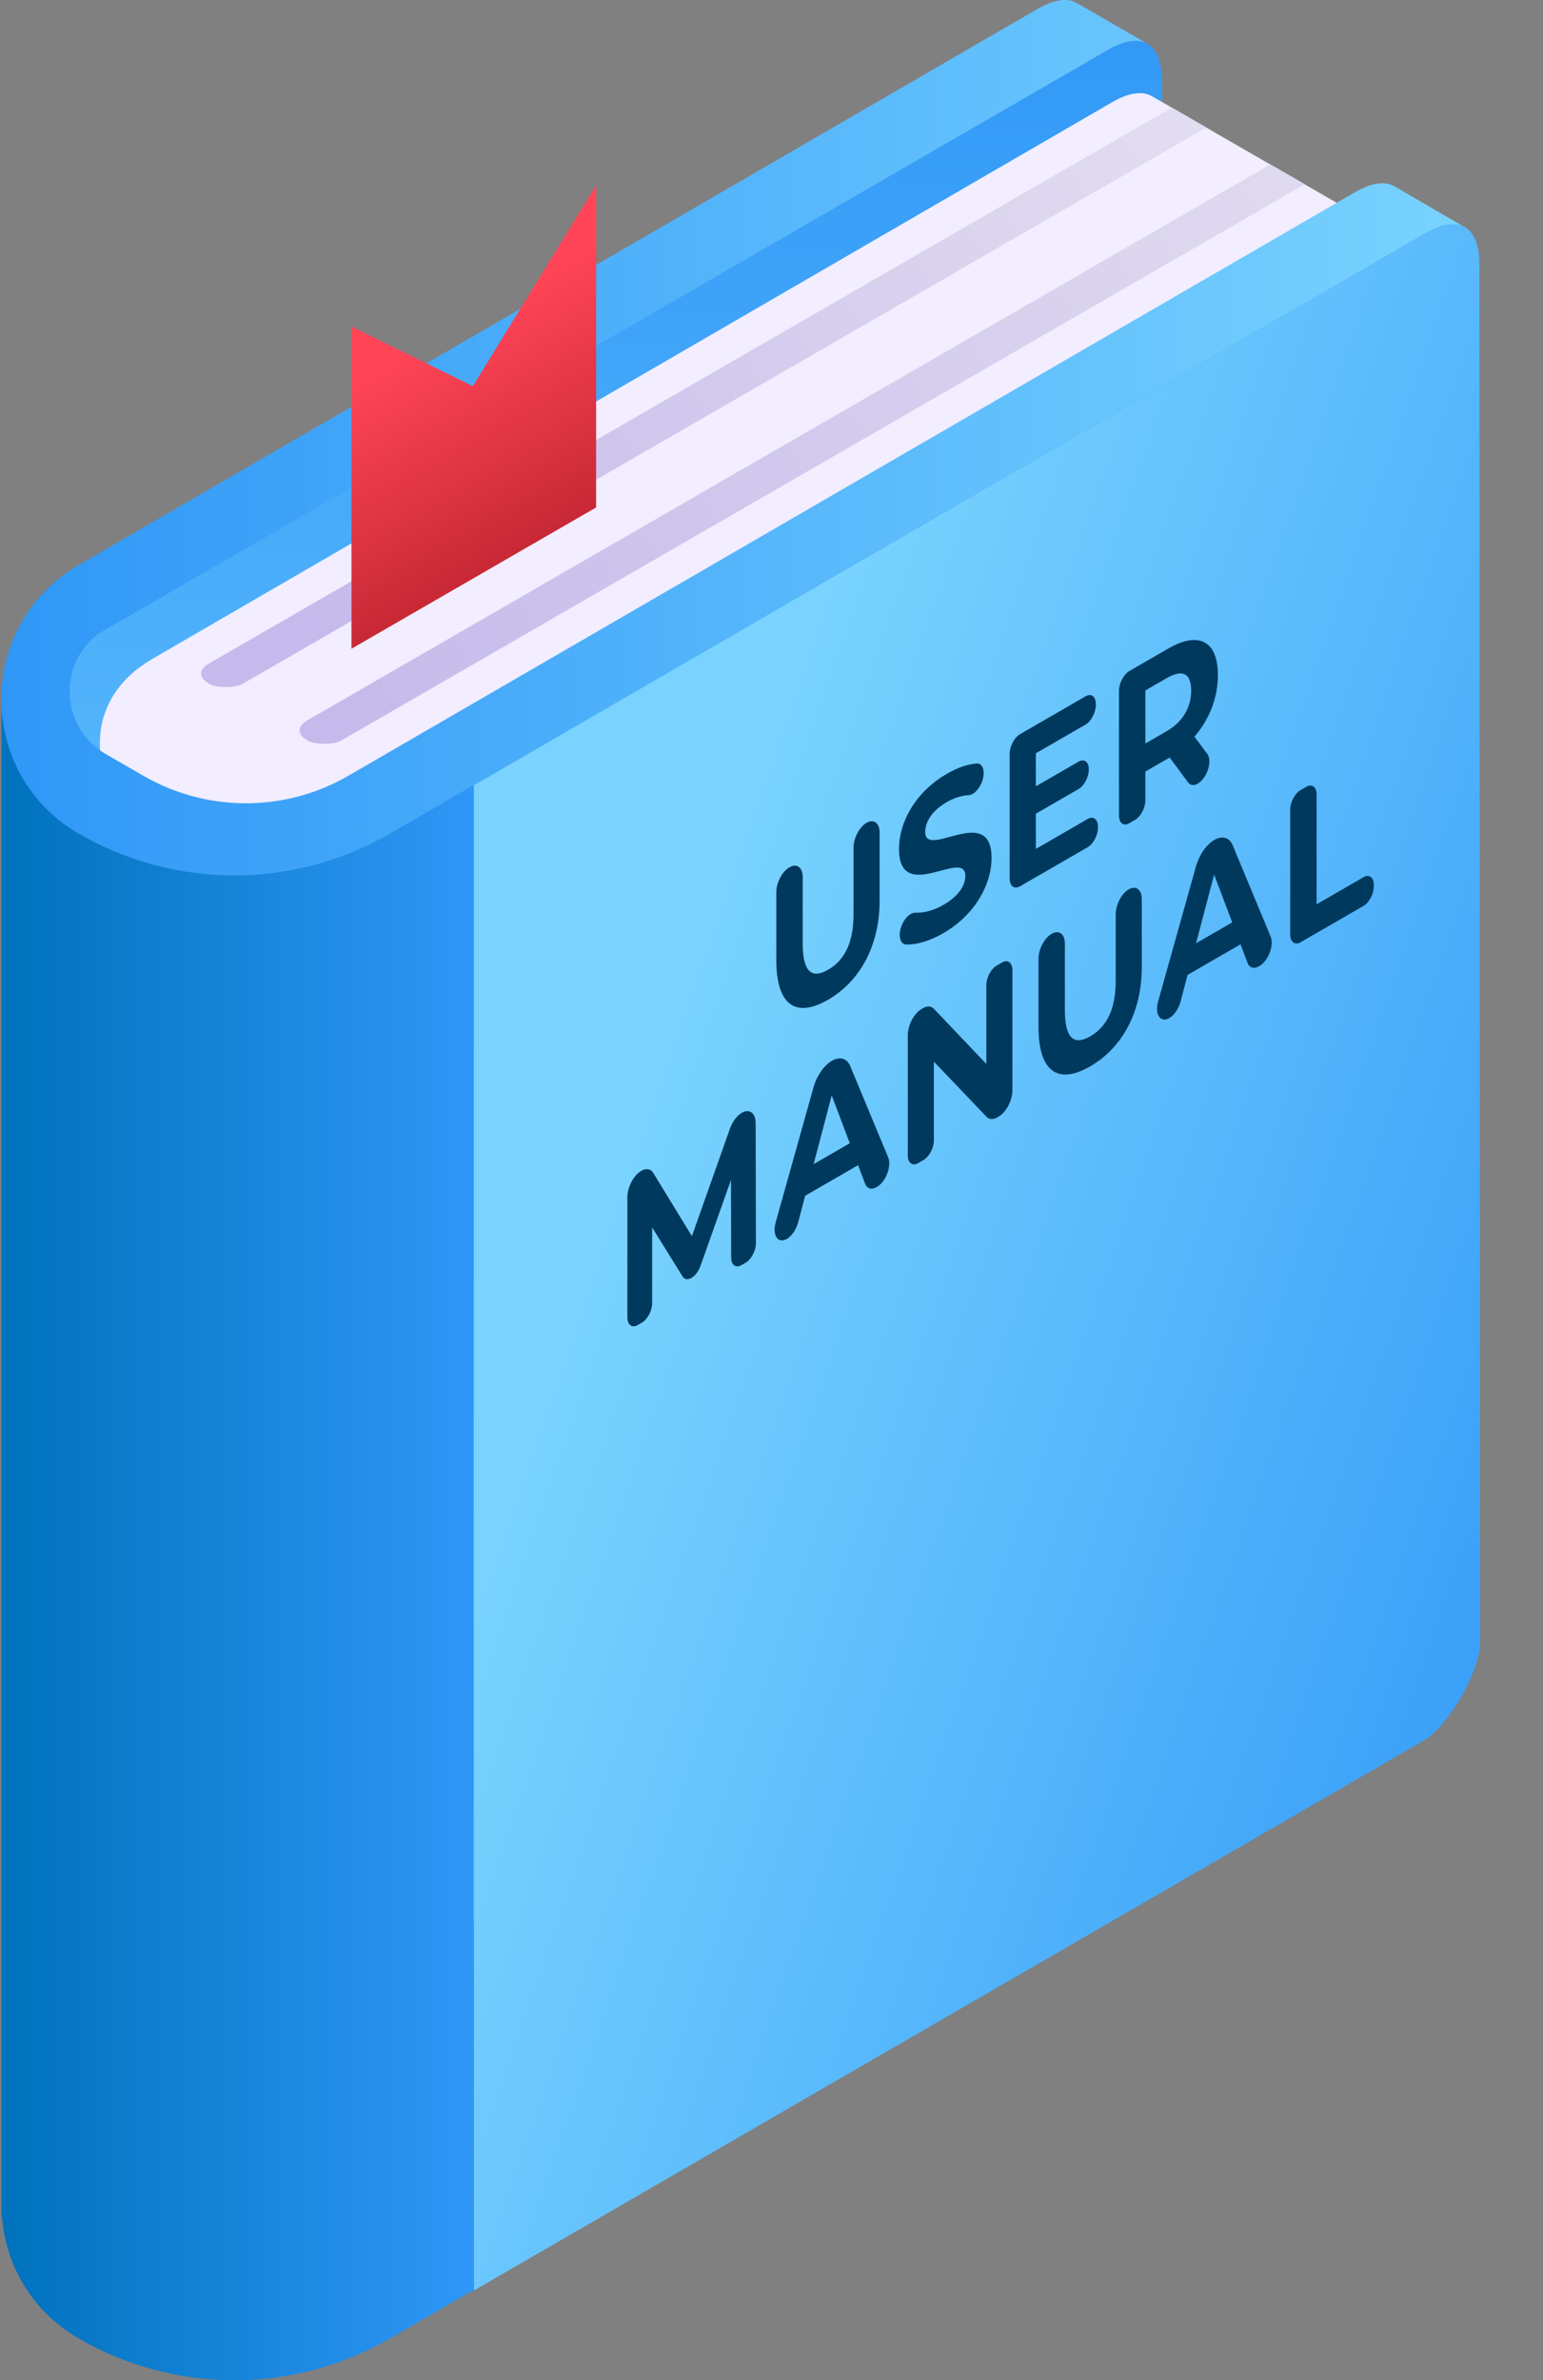 <svg xmlns="http://www.w3.org/2000/svg" width="332" height="512" viewBox="0 0 332 512" fill="none"><rect x="0" y="0" width="332" height="512" fill="#808080" stroke="none"/><path d="M250.009 17.464C250.007 13.294 248.89 10.57 246.868 9.415C244.847 8.26 239.395 6.201 235.776 8.302L11.33 133.931V465.904L237.905 335.033C243.349 331.893 250.157 320.102 250.154 313.817L314.933 48.736L306.071 44.703L250.032 65.406L250.009 17.464Z" fill="url(#paint0_linear_35_4963)"></path><path d="M31.223 142.706C7.906 158.215 30.734 193.722 54.986 179.72L66.372 173.146L280.078 49.583L283.546 47.575C287.153 45.48 290.07 45.065 292.091 46.206L248.145 20.861L248.125 20.872C246.098 19.475 243.064 19.797 239.249 22.011L33.066 141.561C32.434 141.928 31.819 142.31 31.223 142.706Z" fill="#F2EDFF"></path><path d="M318.319 56.895C318.315 48.554 313.85 46.002 306.612 50.205L101.944 168.963V492.713L306.215 374.464C311.659 371.324 318.466 359.533 318.464 353.248L318.319 56.895Z" fill="url(#paint1_linear_35_4963)"></path><path d="M315.571 49.123L315.586 49.115L315.435 49.027C315.481 49.058 315.526 49.091 315.571 49.123Z" fill="#E37A34"></path><path d="M101.945 168.963C101.945 168.963 71.183 177.88 40.157 172.995C9.132 168.109 0.323 149.054 0.323 149.054V473.04C0.3 473.761 0.3 474.481 0.323 475.201V475.44L0.331 475.443C0.751 486.244 6.294 496.869 16.988 503.043C37.705 515.003 63.233 514.985 83.932 502.995L100.791 493.228C101.53 492.905 101.945 492.713 101.945 492.713V168.963Z" fill="url(#paint2_linear_35_4963)"></path><path d="M247.019 9.504L246.89 9.43C246.931 9.453 246.966 9.487 247.006 9.512L247.019 9.504Z" fill="#E37A34"></path><path d="M300.049 40.084C300.019 40.066 299.988 40.048 299.957 40.031L299.847 39.967L299.833 39.975C297.819 38.932 294.959 39.364 291.436 41.411L74.924 166.888C61.295 174.757 44.503 174.757 30.874 166.888L22.766 162.207C12.97 156.552 12.434 142.899 21.128 136.347L234.834 12.782L238.302 10.774C241.909 8.68 244.826 8.264 246.847 9.406L232.021 0.829L232.001 0.84C229.974 -0.557 226.94 -0.235 223.125 1.98L16.942 121.53C-5.282 134.407 -5.256 166.504 16.987 179.347C37.704 191.307 63.232 191.289 83.931 179.299L303.145 52.218L306.613 50.205C310.093 48.185 312.923 47.741 314.933 48.736L300.049 40.084Z" fill="url(#paint3_linear_35_4963)"></path><path d="M331.695 69.156L331.71 69.148L331.559 69.06C331.605 69.091 331.649 69.124 331.695 69.156Z" fill="#E37A34"></path><path d="M292.262 46.306L292.133 46.23C292.174 46.254 292.209 46.288 292.249 46.313L292.262 46.306Z" fill="#E37A34"></path><path d="M66.236 154.89C63.865 156.259 63.865 157.945 66.236 159.314C67.824 160.231 71.794 160.231 73.382 159.314L280.752 39.634L273.348 35.359L66.236 154.89Z" fill="url(#paint4_linear_35_4963)"></path><path d="M45.043 142.677C42.672 144.046 42.672 145.733 45.043 147.101C46.631 148.018 50.601 148.018 52.189 147.101L259.559 27.422L252.155 23.146L45.043 142.677Z" fill="url(#paint5_linear_35_4963)"></path><path d="M128.262 39.838L101.744 83.067L75.628 70.227V139.544L128.262 109.155V39.838Z" fill="url(#paint6_linear_35_4963)"></path><path d="M167.034 206.522V191.936C167.034 189.871 168.29 187.471 169.839 186.577L169.909 186.537C171.458 185.643 172.714 186.592 172.714 188.657V202.962C172.714 209.18 174.748 210.577 178.184 208.593C181.655 206.589 183.654 202.864 183.654 196.646V182.341C183.654 180.275 184.91 177.876 186.459 176.982C188.008 176.088 189.264 177.037 189.264 179.102V193.688C189.264 203.318 185.127 211.036 178.149 215.065C171.172 219.093 167.034 216.152 167.034 206.522Z" fill="#00395E"></path><path d="M193.802 199.705L193.809 199.681C194.348 197.775 195.757 196.283 196.948 196.328C198.757 196.396 200.899 195.854 202.972 194.657C206.338 192.714 207.705 190.428 207.705 188.418C207.705 182.294 193.435 194.74 193.435 182.585C193.435 177.022 196.801 170.45 203.778 166.422C205.982 165.149 208.222 164.357 210.152 164.228C211.377 164.146 211.973 165.655 211.479 167.56C210.994 169.43 209.641 170.968 208.441 171.039C206.845 171.134 205.252 171.648 203.742 172.519C200.376 174.462 199.079 176.894 199.079 178.951C199.079 184.982 213.349 172.582 213.349 184.596C213.349 190.066 209.948 196.704 202.936 200.753C200.063 202.412 197.171 203.241 194.979 203.163C193.8 203.124 193.269 201.589 193.802 199.705Z" fill="#00395E"></path><path d="M236.242 177.832V178.019C236.242 179.645 235.253 181.535 234.033 182.239L219.476 190.644C218.24 191.357 217.239 190.6 217.239 188.953V162.195C217.239 160.548 218.241 158.634 219.476 157.92L233.578 149.778C234.798 149.074 235.787 149.821 235.787 151.448V151.635C235.787 153.262 234.798 155.151 233.578 155.856L222.884 162.03V169.136L232.07 163.832C233.29 163.128 234.279 163.875 234.279 165.502C234.279 167.129 233.29 169.018 232.07 169.723L222.884 175.027V182.6L234.034 176.163C235.253 175.458 236.242 176.206 236.242 177.832Z" fill="#00395E"></path><path d="M257.711 168.569C256.891 169.043 256.123 168.949 255.656 168.32L251.668 162.942L251.388 163.104L246.444 165.958V172.129C246.444 173.756 245.455 175.645 244.235 176.35L242.973 177.079C241.753 177.783 240.764 177.036 240.764 175.409V148.613C240.764 146.966 241.766 145.052 243.001 144.338L251.388 139.496C257.944 135.711 262.047 137.877 262.047 145.217C262.047 150.126 260.189 154.798 256.998 158.463L259.761 162.147C260.917 163.688 259.731 167.403 257.711 168.569ZM251.072 145.849L246.444 148.521V159.928L251.072 157.256C254.543 155.252 256.296 152.089 256.296 148.536C256.297 144.936 254.543 143.845 251.072 145.849Z" fill="#00395E"></path><path d="M157.319 270.477L157.289 253.798L150.725 272.289C150.317 273.439 149.578 274.426 148.78 274.886C147.99 275.342 147.257 275.216 146.846 274.553L140.32 264.016V280.285C140.32 281.912 139.331 283.801 138.111 284.505L137.199 285.031C135.979 285.735 134.99 284.988 134.99 283.361V257.551C134.99 255.359 136.323 252.813 137.967 251.864L138.007 251.841C139.051 251.238 140.018 251.409 140.557 252.29L148.875 265.902L157.056 242.787C157.592 241.272 158.565 239.972 159.616 239.365C161.257 238.418 162.588 239.419 162.593 241.604L162.648 267.385C162.651 269.013 161.662 270.908 160.439 271.614L159.529 272.14C158.31 272.843 157.322 272.099 157.319 270.477Z" fill="#00395E"></path><path d="M184.635 250.632L173.24 257.211L171.739 262.919C171.332 264.468 170.371 265.88 169.304 266.496C167.396 267.597 166.121 265.714 166.898 262.943L175.042 233.878C175.737 231.398 177.284 229.165 178.991 228.18C180.696 227.196 182.242 227.639 182.938 229.313L191.109 248.961C191.888 250.835 190.613 254.194 188.704 255.296L188.569 255.374C187.503 255.99 186.542 255.688 186.134 254.609L184.635 250.632ZM182.847 245.915L178.955 235.633L175.063 250.409L182.847 245.915Z" fill="#00395E"></path><path d="M217.836 208.697V234.507C217.836 236.699 216.503 239.245 214.859 240.194L214.58 240.355C213.689 240.869 212.845 240.825 212.28 240.233L200.936 228.364V245.287C200.936 246.914 199.947 248.803 198.727 249.507L197.535 250.195C196.315 250.899 195.326 250.152 195.326 248.525V222.715C195.326 220.523 196.659 217.977 198.302 217.028L198.614 216.848C199.506 216.333 200.352 216.379 200.917 216.973L212.225 228.858V211.935C212.225 210.308 213.214 208.419 214.434 207.714L215.626 207.026C216.847 206.323 217.836 207.07 217.836 208.697Z" fill="#00395E"></path><path d="M223.444 220.839V206.253C223.444 204.187 224.7 201.788 226.249 200.894L226.319 200.853C227.868 199.959 229.124 200.908 229.124 202.974V217.279C229.124 223.497 231.158 224.894 234.594 222.91C238.065 220.906 240.064 217.181 240.064 210.963V196.658C240.064 194.593 241.32 192.193 242.869 191.299C244.418 190.405 245.674 191.354 245.674 193.419V208.005C245.674 217.635 241.537 225.353 234.559 229.382C227.581 233.41 223.444 230.47 223.444 220.839Z" fill="#00395E"></path><path d="M266.92 203.126L255.525 209.705L254.024 215.413C253.617 216.962 252.656 218.374 251.589 218.99C249.681 220.091 248.406 218.208 249.183 215.437L257.328 186.371C258.023 183.891 259.57 181.658 261.277 180.673C262.982 179.688 264.528 180.132 265.224 181.806L273.395 201.454C274.174 203.328 272.899 206.687 270.99 207.789L270.855 207.867C269.789 208.483 268.828 208.18 268.42 207.102L266.92 203.126ZM265.132 198.408L261.24 188.126L257.348 202.902L265.132 198.408Z" fill="#00395E"></path><path d="M279.819 169.967L281.081 169.238C282.301 168.534 283.29 169.281 283.29 170.908V194.516L293.388 188.686C294.608 187.982 295.597 188.729 295.597 190.356V190.637C295.597 192.264 294.608 194.153 293.388 194.858L279.847 202.676C278.611 203.389 277.61 202.632 277.61 200.985V174.189C277.61 172.561 278.599 170.671 279.819 169.967Z" fill="#00395E"></path><defs><linearGradient id="paint0_linear_35_4963" x1="163.132" y1="-2.825" x2="163.132" y2="334.78" gradientUnits="userSpaceOnUse"><stop stop-color="#2F97F7"></stop><stop offset="1" stop-color="#79D3FE"></stop></linearGradient><linearGradient id="paint1_linear_35_4963" x1="378.695" y1="303.505" x2="144.589" y2="222.427" gradientUnits="userSpaceOnUse"><stop stop-color="#2F97F7"></stop><stop offset="1" stop-color="#79D3FE"></stop></linearGradient><linearGradient id="paint2_linear_35_4963" x1="0.306" y1="330.527" x2="101.945" y2="330.527" gradientUnits="userSpaceOnUse"><stop stop-color="#0072BC"></stop><stop offset="1" stop-color="#2F97F7"></stop></linearGradient><linearGradient id="paint3_linear_35_4963" x1="0.29" y1="94.152" x2="314.934" y2="94.152" gradientUnits="userSpaceOnUse"><stop stop-color="#2F97F7"></stop><stop offset="1" stop-color="#79D3FE"></stop></linearGradient><linearGradient id="paint4_linear_35_4963" x1="71.731" y1="155.818" x2="420.063" y2="-44.618" gradientUnits="userSpaceOnUse"><stop stop-color="#C5BAEB"></stop><stop offset="0.592" stop-color="#DFDAEF"></stop><stop offset="1" stop-color="#F2EDFF"></stop></linearGradient><linearGradient id="paint5_linear_35_4963" x1="68.267" y1="135.112" x2="356.792" y2="-36.775" gradientUnits="userSpaceOnUse"><stop stop-color="#C5BAEB"></stop><stop offset="0.592" stop-color="#DFDAEF"></stop><stop offset="1" stop-color="#F2EDFF"></stop></linearGradient><linearGradient id="paint6_linear_35_4963" x1="101.945" y1="125.711" x2="76.73" y2="82.038" gradientUnits="userSpaceOnUse"><stop stop-color="#C62834"></stop><stop offset="1" stop-color="#FF4557"></stop></linearGradient></defs></svg>